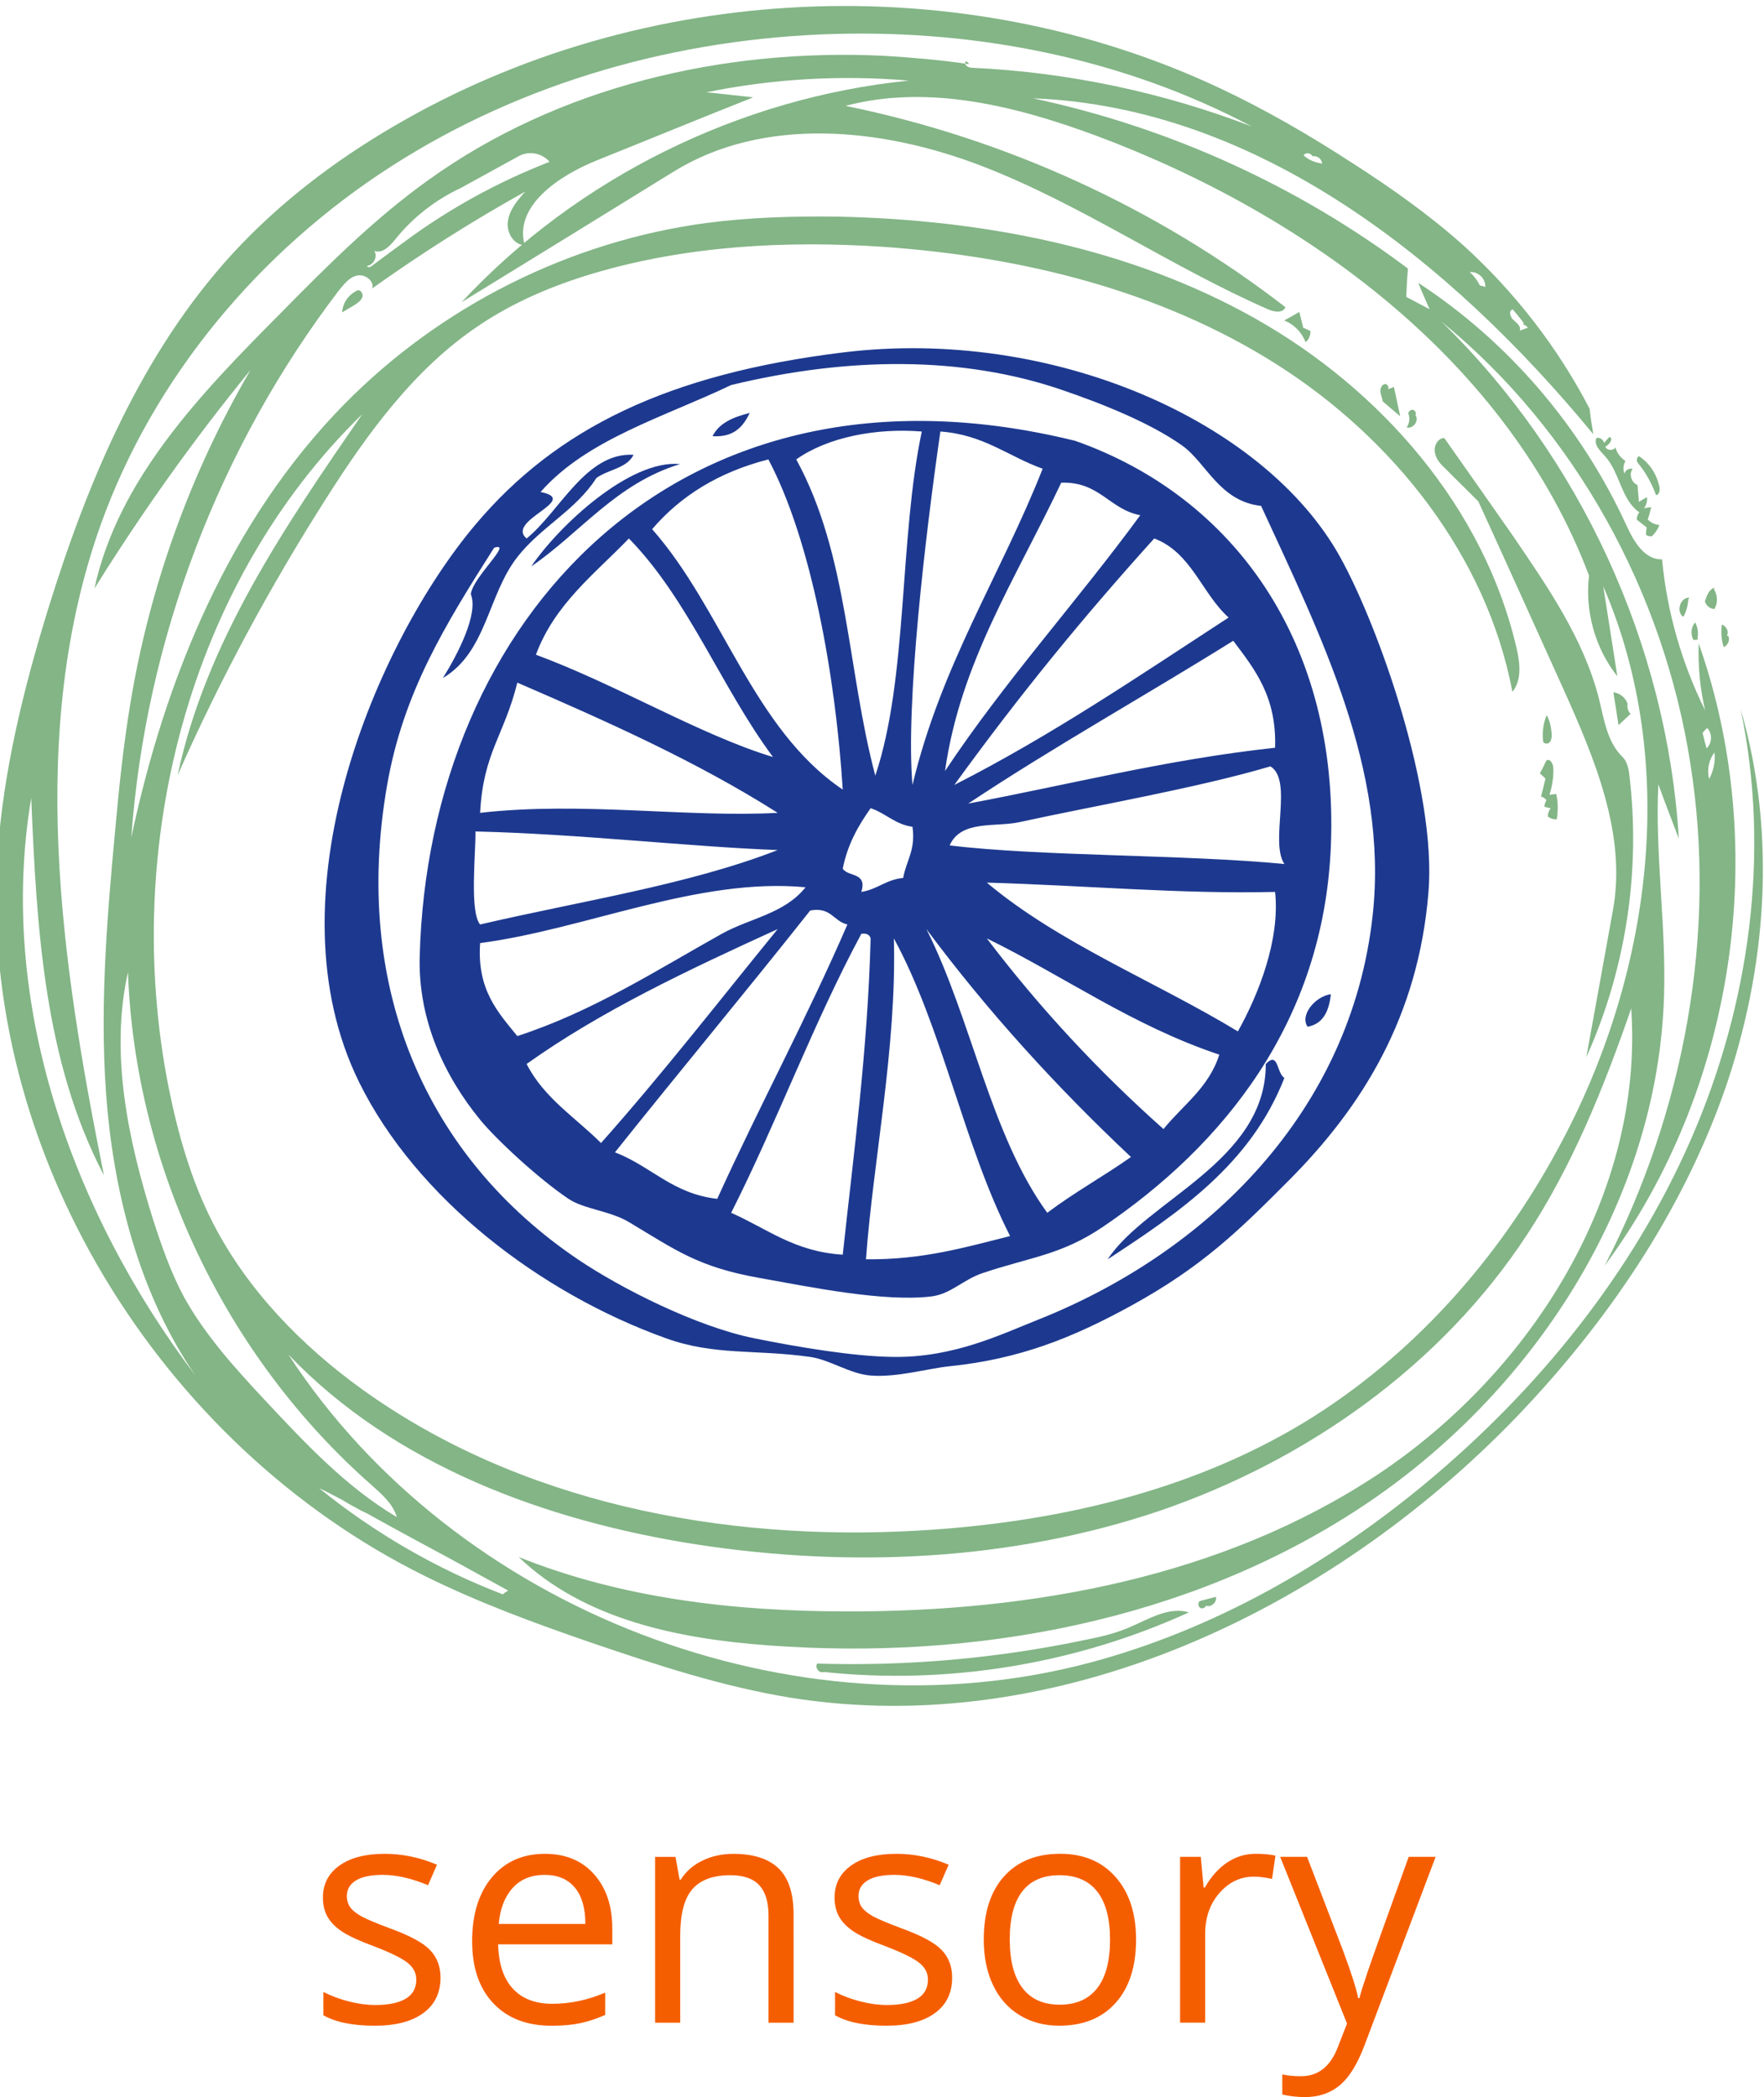 <?xml version="1.0" encoding="UTF-8" standalone="no"?>
<svg
   width="85.354"
   height="101.44"
   viewBox="0 0 85.354 101.44"
   data-svgdocument=""
   id="_QPbOH8Bvnff-nxIn-ryGS"
   class="fl-svgdocument"
   x="0"
   y="0"
   style="overflow:hidden"
   version="1.1"
   sodipodi:docname="sensory.svg"
   inkscape:version="1.1 (c68e22c387, 2021-05-23)"
   xmlns:inkscape="http://www.inkscape.org/namespaces/inkscape"
   xmlns:sodipodi="http://sodipodi.sourceforge.net/DTD/sodipodi-0.dtd"
   xmlns="http://www.w3.org/2000/svg"
   xmlns:svg="http://www.w3.org/2000/svg">
  <sodipodi:namedview
     id="namedview30"
     pagecolor="#ffffff"
     bordercolor="#666666"
     borderopacity="1.0"
     inkscape:pageshadow="2"
     inkscape:pageopacity="0.0"
     inkscape:pagecheckerboard="0"
     showgrid="false"
     inkscape:zoom="1.2734375"
     inkscape:cx="255.60736"
     inkscape:cy="256.39264"
     inkscape:window-width="1600"
     inkscape:window-height="837"
     inkscape:window-x="-8"
     inkscape:window-y="-8"
     inkscape:window-maximized="1"
     inkscape:current-layer="_QPbOH8Bvnff-nxIn-ryGS" />
  <defs
     id="_-Pf6sSTUS_QCObCL12lGl"
     transform="matrix(1.231, 0, 0, 1.231, -59.077, -67.293)" />
  <g
     id="sensory-icon-circle"
     transform="matrix(-0.426,0.905,-0.905,-0.426,471.154,-119.152)">
    <path
       id="_ehe1g4nge_77"
       d="m 211.4,172.1 c 2.8,-3.3 5.9,-7.7 3.9,-11.6 11.2,-6.6 21.1,-15.3 29.2,-25.5 -4.4,3.5 -9.2,6.3 -14.3,8.5 38.3,-37.8 95.9,-55 148.8,-44.4 -42.6,-1.6 -86,9.7 -121.2,33.7 -35.3,23.9 -62.1,60.6 -72.4,102 15.6,-45.3 48.5,-84.4 90.5,-107.4 -3.3,3.4 -6.6,6.9 -10,10.3 16,-6.6 30.5,-16.5 46.4,-23.4 46.7,-20.4 102.9,-12.7 146.4,13.9 43.5,26.6 74.8,70.2 93,117.8 8,20.8 13.6,43.9 6.5,65 -1.6,-27.5 -10.6,-54 -22.3,-78.9 -19.4,-41.5 -47.2,-80.4 -86.3,-104.2 -39.1,-23.7 -90.8,-30 -130.8,-7.7 20.5,-2.2 41.2,-3.4 61.5,-0.5 38.2,5.4 73.5,25.4 100.3,53.1 26.7,27.8 45.2,62.9 56.1,99.8 10.6,36.1 14.1,75.9 0.5,111.1 39.7,-64.2 33.1,-153.6 -15.4,-211.3 -20.3,-24.1 -46.6,-42.6 -75,-56 C 414,101 378,92.1 341.8,93.1 c -36.2,1 -72.4,12.3 -101.3,34.1 24,-21.2 55.3,-33.2 87.1,-36.5 31.9,-3.2 64.2,2 94.5,12.2 63,21.4 120.4,68.6 138.9,132.5 4.7,16.4 6.8,33.4 8.7,50.4 1.6,14.7 2.9,29.4 2.6,44.2 -1.4,73.1 -48.1,144.5 -116.2,171.2 -19.3,7.5 -39.7,11.6 -60.2,14.5 -32.8,4.6 -66.8,6 -98.4,-3.8 -16.3,-5.1 -31.5,-13 -45.6,-22.7 -58.4,-40 -95.3,-109.7 -95.3,-180.5 0,-12.6 1.1,-25.1 2.8,-37.5 1.5,-11.4 3.5,-22.7 6.8,-33.7 5,-16.2 12.8,-31.5 23.1,-45 1.8,-1.1 3.6,-2.3 5.3,-3.5 -23.7,50.1 -37.8,109.3 -16.1,160.4 -7.8,-33.3 -8.3,-68.2 -1.4,-101.6 2.2,-0.8 4.4,-1.7 6.5,-2.6 0.1,-2.2 0.2,-4.3 0.3,-6.5 -1.6,1.8 -3.1,3.6 -4.7,5.3 3.7,-26.5 15.1,-51.6 32.2,-71.9 m 16.1,-1.3 c 6.2,-4.2 12.4,-8.4 18.6,-12.6 -3.9,7.9 -11.1,14.1 -19.5,16.9 -39,40.3 -51,100.4 -46.4,156.2 1.8,21.1 6.1,43 19.7,59.2 -9.5,-39 -10,-80.2 -1.3,-119.4 1.7,-0.1 2.3,2.1 2.3,3.8 0.7,26.3 -3.8,52.6 -1.9,78.9 1.9,26.2 11.7,53.9 33.7,68.2 17.2,11.2 34.3,22.4 51.4,33.6 -40,-12.8 -74.9,-40.6 -96.5,-76.6 5.8,15.7 13.9,30.6 23.9,44 -1.3,-3.6 -2.5,-7.3 -3.8,-11 10.1,9.5 20.3,18.8 30.4,28.2 7.4,6.9 19,13.9 26.6,7.3 1.2,2.5 -1,5.6 -3.7,6.3 -2.7,0.8 -5.6,0 -8.3,-0.8 12.1,8.7 24.7,16.7 37.7,24 -1.9,0.3 -2.5,3.1 -1.3,4.7 1.2,1.6 3.2,2 5.1,2.5 47.7,10.3 98.5,6.5 144.1,-11.1 -39.2,9.2 -81,11.3 -119,-2 -32.1,-11.2 -60.2,-33.3 -78.6,-61.8 -5.9,-9.2 -10.8,-18.9 -15.3,-28.8 -14.5,-32.6 -23.7,-68.2 -21.1,-103.8 2.6,-35.6 18.2,-71.1 46.2,-93.1 2.9,-2.3 6.5,-4.5 10.1,-3.6 -27.6,20 -44,53.1 -48.3,86.9 -4.3,33.9 2.7,68.3 15,100.1 8.8,22.5 20.5,44.3 36.6,62.3 6.9,7.7 14.7,14.7 23.6,20 16.3,9.8 35.6,13.5 54.5,15.9 25.7,3.3 51.6,4.7 77.5,4.1 -32.7,7.7 -66.9,2.2 -100,-3.3 56.2,21.1 122.1,8.2 170.4,-27.3 9.6,-7.1 18.7,-15 26,-24.5 11.2,-14.6 17.9,-32.4 21.3,-50.5 8.8,-47.2 -3.8,-96.5 -26.7,-138.8 -15.9,-29.4 -37,-56.6 -64.8,-75.1 -26,-17.2 -56.9,-26.3 -88,-28 -47.8,-2.8 -98.4,13 -130.2,49 m 93.9,324.8 c 21.5,5.4 43.2,9.3 65.2,11.9 -27,6.2 -54.8,-3.3 -80.9,-12.6 -15.4,-5.4 -31,-11 -45.3,-19 -34.6,-19.2 -60.6,-52.1 -75.7,-88.7 -2.6,-6.5 -5,-13 -7,-19.6 -0.2,-0.8 -0.8,1.1 0,0.7 0.8,-0.3 0.7,-1.5 0.3,-2.3 -9,-21.7 -14.5,-45 -16.2,-68.4 -1.7,35.4 7.1,71 23.1,102.7 17.4,34.5 43.5,64.8 76.3,85.3 32.7,20.5 72.1,30.9 110.5,27.2 54,-5.3 101.4,-36.8 144.9,-69.1 -19.2,25.4 -48.3,41.1 -76.6,55.9 48.9,-13.7 88.1,-52.4 111.7,-97.4 -11.7,20 -30,35.7 -49.9,47.5 -20,11.8 -41.9,20 -63.8,27.9 -9.6,3.5 -19.3,6.9 -29.2,9.7 -28.3,8.1 -58.1,10.9 -87.4,8.3 m 200,-67.6 c 5,-4.7 9.9,-9.5 13.9,-14.9 6.3,-8.7 10.5,-18.8 14.5,-28.8 5.4,-13.6 10.9,-27.3 12.3,-41.9 -2.6,2.3 -3.5,5.7 -4.5,9 -13.3,46.1 -46.2,86.3 -88.9,108.3 20.1,-4.5 37.4,-17.6 52.7,-31.7 M 277,477 c 2.1,0.5 4.7,1.4 4.8,3.5 0.8,-1.4 3.2,-1.4 4.1,0 0.4,-0.1 0.1,-0.8 -0.4,-1 -3,-1.6 -6,-3.2 -8.9,-4.8 -12.1,-6.5 -23.2,-14.6 -33.1,-24 -1.2,2.6 -0.3,5.9 2,7.5 4.4,3.2 8.8,6.4 13.2,9.6 5.3,4.4 11.6,7.6 18.3,9.2 M 565.8,325.8 c -0.4,7.4 -0.8,14.9 -1.3,22.3 -0.1,1 -0.1,2 -0.1,3 -0.1,1.8 -0.2,3.6 -0.4,5.3 -0.1,2.2 -0.2,4.2 -0.2,6.4 4.2,-17 5.7,-34.8 4.4,-52.2 -0.5,-0.2 -1,-0.5 -1.4,-0.8 -0.3,5.3 -0.7,10.6 -1,16 M 177.1,216.2 c -0.7,1.3 -1.3,2.6 -1.9,3.9 0.7,0.9 2,-0.2 2.3,-1.3 0.3,-1 0.6,-2.4 1.7,-2.5 -0.5,-0.5 -1,-1 -1.5,-1.5 -0.2,0.4 -0.4,1 -0.2,1.4 m 72.3,-83 c 1,-0.8 2,-1.6 3,-2.5 -1.7,-0.7 -3.9,0.2 -4.6,2 0.5,0.2 1,0.4 1.6,0.5 m 3.1,-4.7 c 2.2,0.5 4.7,-0.1 6.5,-1.6 -2.3,-0.1 -4.6,0.4 -6.5,1.6 M 173.3,230 c -0.1,-0.5 -0.2,-1 -0.2,-1.4 -1.9,0.7 -2.8,3.3 -1.7,5 0.4,-1.3 1,-2.5 1.9,-3.6 M 162,281 c -0.5,0.7 -0.1,1.9 0.8,2 0.5,-1.6 0.4,-3.3 -0.1,-5 -1,0.5 -1.3,1.9 -0.7,2.8"
       fill="rgba(115,172,118,0.88)"
       transform="matrix(0.196,0,0,0.196,256.422,259.724)" />
    <path
       id="_ehe1g4nge_78"
       d="m 229.4,144 c 0.2,0.3 0.4,0.7 0.6,1 -0.9,1.3 -2.6,1.9 -4.1,1.5 0.8,-1.1 2,-1.9 3.3,-2.2"
       fill="rgba(115,172,118,0.88)"
       transform="matrix(0.196,0,0,0.196,256.422,259.724)" />
    <path
       id="_ehe1g4nge_79"
       d="m 221.5,150.4 c 1.4,-0.5 2.9,-0.8 4.4,-0.7 -0.3,2.2 -4,2.8 -4.9,0.7"
       fill="rgba(115,172,118,0.88)"
       transform="matrix(0.196,0,0,0.196,256.422,259.724)" />
    <path
       id="_ehe1g4nge_80"
       d="m 216.5,145.8 c 0.9,-1.4 2.6,-2.4 4.4,-2.2 0.4,1 0.1,2.2 -0.7,2.9 -1.4,0.2 -3.1,0.4 -4.1,-0.7"
       fill="rgba(115,172,118,0.88)"
       transform="matrix(0.196,0,0,0.196,256.422,259.724)" />
    <path
       id="_ehe1g4nge_81"
       d="m 496.8,152.4 c 0.6,-0.1 1.2,0.5 1.1,1.1 -0.1,0.6 -0.8,1 -1.4,0.8 -0.9,-1 -1.8,-2.1 -2.7,-3.2 1,-0.8 2.8,-0.1 3,1.1"
       fill="rgba(115,172,118,0.88)"
       transform="matrix(0.196,0,0,0.196,256.422,259.724)" />
    <path
       id="_ehe1g4nge_82"
       d="m 225.5,137.6 c 0.7,-0.8 2.1,-0.8 2.9,-0.1 -1.3,1.3 -3,2.2 -4.8,2.8 -0.2,-1.1 0.8,-2.4 1.9,-2.3"
       fill="rgba(115,172,118,0.88)"
       transform="matrix(0.196,0,0,0.196,256.422,259.724)" />
    <path
       id="_ehe1g4nge_83"
       d="m 209.1,230.6 c 0.9,-1.3 3.3,-0.8 3.6,0.8 -1.2,-0.2 -2.5,0.2 -3.3,1.1 -0.5,0.2 -1.3,-0.2 -1.3,-0.8 -0.1,-0.5 0.5,-1.1 1.1,-1"
       fill="rgba(115,172,118,0.88)"
       transform="matrix(0.196,0,0,0.196,256.422,259.724)" />
    <path
       id="_ehe1g4nge_84"
       d="m 266.3,166.6 c 0.5,-0.2 1.2,-0.4 1.7,-0.2 0.6,0.2 0.9,1.1 0.5,1.5 -1.9,1.2 -4.1,1.9 -6.3,2 1,-1.4 2.5,-2.5 4.1,-3.3"
       fill="rgba(115,172,118,0.88)"
       transform="matrix(0.196,0,0,0.196,256.422,259.724)" />
    <path
       id="_ehe1g4nge_85"
       d="m 295.8,479.1 c 1,0.7 2.1,1.4 3.1,2.1 -2.2,0.9 -4.8,0.4 -6.6,-1.2 -0.4,-0.7 0.4,-1.7 1.1,-1.7 0.9,-0.1 1.7,0.4 2.4,0.8"
       fill="rgba(115,172,118,0.88)"
       transform="matrix(0.196,0,0,0.196,256.422,259.724)" />
    <path
       id="_ehe1g4nge_86"
       d="m 250.1,157.4 c -0.5,-1.5 -0.1,-3.3 1.1,-4.4 0.8,-0.2 1.6,-0.8 1.9,-1.7 1.3,0.5 2.5,1 3.8,1.5 -2.2,1.5 -4.5,3 -6.8,4.6"
       fill="rgba(115,172,118,0.88)"
       transform="matrix(0.196,0,0,0.196,256.422,259.724)" />
    <path
       id="_ehe1g4nge_87"
       d="m 201.3,264.8 c 0,-0.6 0,-1.2 0,-1.8 1,-0.5 2.1,-0.5 3,-0.1 -1.8,1.9 -2.8,4.5 -2.6,7.1 -1.1,-0.8 -2.3,-1.7 -3.5,-2.5 1,-0.8 2.1,-1.7 3.2,-2.6"
       fill="rgba(115,172,118,0.88)"
       transform="matrix(0.196,0,0,0.196,256.422,259.724)" />
    <path
       id="_ehe1g4nge_88"
       d="m 194.7,176.5 c 0.4,-3.1 2.2,-5.9 4.7,-7.8 0.7,-0.5 1.8,-0.8 2.2,-0.1 -2.2,2.2 -4,4.7 -5.3,7.5 -0.3,0.5 -1.1,0.8 -1.6,0.4"
       fill="rgba(115,172,118,0.88)"
       transform="matrix(0.196,0,0,0.196,256.422,259.724)" />
    <path
       id="_ehe1g4nge_89"
       d="m 205,238.5 c 2,-1.5 3.9,-3 5.9,-4.5 -0.5,1.9 -1,3.6 -1.5,5.5 -0.7,0.4 -1.2,1.1 -1.9,1.5 -0.7,0.4 -1.7,0.5 -2.2,-0.2 -0.4,-0.7 0.7,-1.7 1.1,-1 -0.4,-0.4 -0.9,-0.8 -1.4,-1.3"
       fill="rgba(115,172,118,0.88)"
       transform="matrix(0.196,0,0,0.196,256.422,259.724)" />
    <path
       id="_ehe1g4nge_90"
       d="m 281.2,161 c -0.2,0.5 -0.4,1 -0.2,1.6 -1.6,0.3 -3.1,0.6 -4.5,0.9 -0.2,0.6 -0.4,1.2 -0.6,1.8 -1.2,-0.1 -2.4,-0.1 -3.5,-0.1 -1,-0.5 0,-1.9 1,-2.4 2,-1 4.1,-1.6 6.3,-1.9 -0.3,-0.5 -0.6,-0.9 -0.9,-1.4 1.6,-1.3 3.5,-2.2 5.6,-2.8 0.4,0.7 0.5,1.5 0.3,2.3 -0.7,0.3 -1.4,0.4 -2.1,0.2 0.1,0.5 0.2,1 0.3,1.6 -0.7,0.2 -1.2,0.3 -1.7,0.2"
       fill="rgba(115,172,118,0.88)"
       transform="matrix(0.196,0,0,0.196,256.422,259.724)" />
    <path
       id="_ehe1g4nge_91"
       d="m 203,170.4 c 0.8,-0.5 1.9,-0.7 2.8,-0.5 -0.4,-0.5 -0.7,-1 -1,-1.5 1,-0.2 2,-0.4 3.1,-0.5 0.4,-1 0.4,-2.2 0,-3.2 1.1,-0.1 2.3,0.1 3.3,0.5 0.3,0.4 0.4,1 0.3,1.5 -0.5,0.2 -1.1,0.4 -1.7,0.6 -0.2,1 -0.5,2 -0.7,3 -0.5,0.3 -1.3,0.4 -1.9,0.2 -0.9,5.4 -6.8,8.5 -8.9,13.5 -0.7,1.7 -1.4,3.9 -3.2,3.9 -0.5,-0.6 -0.4,-1.7 0.3,-2.2 -0.7,-0.2 -1.3,-0.4 -1.9,-0.6 -0.1,-1.1 1.7,-0.8 2.6,-0.1 0.8,-0.7 0.1,-2.3 -0.9,-2.3 1.1,-0.9 1.8,-2.3 2,-3.7 1.1,0.1 2.2,-0.3 2.9,-1.1 -0.8,0.2 -1.7,-0.4 -1.9,-1.3 1.6,0.3 3.2,-1.2 3.1,-2.8 1.2,-0.7 2.4,-1.4 3.6,-2.1 -0.5,-0.3 -1.2,-0.8 -1.9,-1.3"
       fill="rgba(115,172,118,0.88)"
       transform="matrix(0.196,0,0,0.196,256.422,259.724)" />
    <path
       id="_ehe1g4nge_92"
       d="m 517.1,175.7 c -2.2,-3 -4.5,-5.9 -7.3,-8.4 -3.9,-3.5 -8.9,-6.6 -9.7,-11.8 23.5,19.9 41.6,46.2 51.7,75.3 0.9,0.8 -0.1,2.6 -1.2,2.3 -8.8,-20.3 -20.1,-39.7 -33.5,-57.4"
       fill="rgba(115,172,118,0.88)"
       transform="matrix(0.196,0,0,0.196,256.422,259.724)" />
    <path
       id="_ehe1g4nge_93"
       d="m 253.1,159.9 c 4.1,-3.3 8.8,-6.4 10.5,-11.4 0.5,-1.4 1.9,-2.5 3.2,-3.3 20.2,-12.7 43.8,-19.7 67.6,-20.1 -11.9,3.2 -23.7,6.3 -35.6,9.5 -18.5,4.9 -32.1,20.2 -44.6,34.8 -10.8,12.7 -21.7,25.4 -32.5,38.2 -1.3,3.5 -2.5,7.1 -3.8,10.6 -0.5,1.6 -1.1,3.2 -2.5,4.2 -1.3,1 -3.5,1 -4.3,-0.5 4.8,-8.4 9.6,-16.9 14.5,-25.4 7.8,-13.2 15.6,-26.8 27.5,-36.6"
       fill="rgba(115,172,118,0.88)"
       transform="matrix(0.196,0,0,0.196,256.422,259.724)" />
  </g>
  <g
     id="sensory-icon-wheel"
     transform="matrix(0.914,0,0,0.914,-257.667,-250.162)"
     stroke="rgba(191,64,64,0)"
     fill="#1d398f"
     stroke-width="0">
    <path
       id="_ehe1g4nge_95"
       fill-rule="evenodd"
       clip-rule="evenodd"
       d="m 35.904,8.991 c 12.32,-1.519 24.885,4.016 29.356,12.072 2.26,4.069 5.699,13.749 5.214,19.755 -0.598,7.37 -3.913,12.675 -8.231,17.01 -2.946,2.959 -5.121,5.101 -9.328,7.409 -3.457,1.896 -6.588,3.144 -10.701,3.566 -1.298,0.133 -3.109,0.673 -4.664,0.549 C 36.317,69.254 35.153,68.42 33.984,68.254 30.731,67.793 28.369,68.191 25.479,67.156 18.014,64.482 10.736,58.871 7.371,52.065 1.946,41.097 8.382,26.075 14.23,19.141 19.032,13.448 25.618,10.258 35.904,8.991 Z m -21.95,14.267 c 0.086,-0.986 2.55,-3.138 1.372,-2.744 -2.884,4.545 -5.354,8.517 -6.311,13.993 -2.098,12.005 2.345,21.964 11.249,27.985 2.527,1.709 7.014,3.979 10.426,4.664 2.583,0.519 5.852,1.074 8.23,1.098 3.537,0.035 6.286,-1.313 8.506,-2.195 C 57.38,62.103 65.908,53.827 67.18,42.19 68.117,33.622 64.117,25.7 60.595,18.045 58.118,17.767 57.361,15.49 55.931,14.479 54.059,13.154 51.287,12.034 48.798,11.186 42.95,9.195 36.238,9.239 29.318,10.912 c -3.959,1.894 -8.512,3.194 -11.249,6.311 2.412,0.48 -2.094,1.672 -0.823,2.743 1.967,-1.601 3.5,-5.095 6.311,-4.938 -0.388,0.8 -1.507,0.87 -2.195,1.371 -1.198,1.892 -3.267,2.875 -4.665,4.665 -1.749,2.24 -1.808,5.606 -4.39,7.134 0.886,-1.421 2.109,-3.798 1.647,-4.94 z"
       fill="#1d398f"
       transform="matrix(0.897,0,0,0.897,294.32,284.289)"
       stroke="rgba(191,64,64,0)"
       stroke-width="0" />
    <path
       id="_ehe1g4nge_96"
       fill-rule="evenodd"
       clip-rule="evenodd"
       d="m 30.416,12.558 c -0.389,0.8 -0.926,1.451 -2.195,1.372 0.394,-0.796 1.247,-1.132 2.195,-1.372 z"
       fill="#1d398f"
       transform="matrix(0.897,0,0,0.897,294.32,284.289)"
       stroke="rgba(191,64,64,0)"
       stroke-width="0" />
    <path
       id="_ehe1g4nge_97"
       fill-rule="evenodd"
       clip-rule="evenodd"
       d="m 26.3,15.576 c -3.783,1.155 -5.847,4.03 -8.779,6.036 1.651,-2.428 5.835,-6.32 8.779,-6.036 z"
       fill="#1d398f"
       transform="matrix(0.897,0,0,0.897,294.32,284.289)"
       stroke="rgba(191,64,64,0)"
       stroke-width="0" />
    <path
       id="_ehe1g4nge_98"
       fill-rule="evenodd"
       clip-rule="evenodd"
       d="m 64.712,46.854 c -0.109,0.989 -0.447,1.748 -1.372,1.92 -0.475,-0.676 0.438,-1.795 1.372,-1.92 z"
       fill="#1d398f"
       transform="matrix(0.897,0,0,0.897,294.32,284.289)"
       stroke="rgba(191,64,64,0)"
       stroke-width="0" />
    <path
       id="_ehe1g4nge_99"
       fill-rule="evenodd"
       clip-rule="evenodd"
       d="m 60.871,50.969 c 0.757,-0.783 0.627,0.537 1.098,0.823 -1.974,5.067 -6.168,7.917 -10.426,10.7 2.256,-3.459 9.343,-5.774 9.328,-11.523 z"
       fill="#1d398f"
       transform="matrix(0.897,0,0,0.897,294.32,284.289)"
       stroke="rgba(191,64,64,0)"
       stroke-width="0" />
    <path
       id="_ehe1g4nge_100"
       fill-rule="evenodd"
       clip-rule="evenodd"
       d="m 49.622,14.204 c 9.38,3.301 15.559,11.916 15.091,23.87 -0.41,10.445 -6.391,17.722 -13.445,22.498 -2.489,1.687 -4.3,1.784 -7.133,2.744 -1.14,0.386 -1.859,1.235 -3.019,1.371 C 38.302,65.019 33.994,64.131 30.965,63.59 27.368,62.946 26.069,61.964 23.283,60.297 22.172,59.633 20.617,59.533 19.716,58.925 17.896,57.698 15.428,55.392 14.503,54.262 12.4,51.691 10.843,48.386 10.936,44.658 11.433,24.853 26.121,8.422 49.622,14.204 Z M 33.16,15.301 c 3.082,5.639 2.998,12.388 4.665,18.657 1.933,-5.749 1.4,-13.964 2.744,-20.303 -2.661,-0.217 -5.544,0.32 -7.409,1.646 z m 8.506,-1.646 c -0.89,6.149 -2.063,16.107 -1.646,20.852 1.694,-7.085 5.197,-12.362 7.683,-18.657 -2.025,-0.721 -3.477,-2.013 -6.037,-2.195 z m -17.012,5.762 c 4.162,4.709 5.95,11.792 11.25,15.364 -0.424,-6.694 -1.847,-14.69 -4.39,-19.48 -2.914,0.744 -5.174,2.143 -6.86,4.116 z m 24.145,-2.744 c -2.693,5.691 -5.961,10.621 -6.859,17.011 3.542,-5.328 7.772,-9.969 11.522,-15.091 -1.84,-0.353 -2.393,-1.994 -4.663,-1.92 z m -25.516,3.292 c -2.019,2.097 -4.372,3.859 -5.488,6.859 4.746,1.748 9.708,4.742 13.993,6.036 -3.044,-4.088 -4.978,-9.288 -8.505,-12.895 z m 31.004,0 c -4.205,4.657 -7.886,9.149 -11.799,14.542 5.76,-2.929 10.927,-6.451 16.188,-9.877 -1.588,-1.431 -2.195,-3.841 -4.389,-4.665 z m 4.664,6.036 c -5.181,3.234 -10.585,6.244 -15.64,9.604 6.011,-1.123 11.673,-2.595 18.109,-3.293 0.099,-3.026 -1.212,-4.641 -2.469,-6.311 z M 14.503,36.153 c 5.973,-0.684 12.219,0.292 17.56,0 -4.696,-2.986 -9.999,-5.366 -15.365,-7.682 -0.775,3.127 -2.015,4.14 -2.195,7.682 z M 61.145,33.41 c -4.257,1.267 -10.558,2.358 -14.815,3.292 -1.412,0.31 -3.447,-0.146 -4.116,1.372 5.315,0.652 13.922,0.53 19.755,1.098 -0.881,-1.316 0.53,-4.922 -0.824,-5.762 z m -25.241,6.035 c 0.319,0.504 1.456,0.191 1.098,1.373 0.951,-0.146 1.46,-0.733 2.469,-0.823 0.174,-1.015 0.745,-1.633 0.549,-3.019 -1.043,-0.146 -1.575,-0.802 -2.47,-1.097 -0.72,1.017 -1.358,2.118 -1.646,3.566 z m -21.401,3.294 c 5.933,-1.384 12.295,-2.338 17.56,-4.391 -5.139,-0.188 -11.766,-0.956 -17.834,-1.097 0.017,1.289 -0.357,4.753 0.274,5.488 z m 0,1.097 c -0.194,2.754 1.045,4.076 2.195,5.487 4.46,-1.45 8.233,-3.896 12.072,-6.037 1.651,-0.92 3.688,-1.171 4.939,-2.742 -6.339,-0.599 -13.015,2.486 -19.206,3.292 z m 44.721,5.212 c 1.219,-2.177 2.498,-5.407 2.196,-8.23 -5.528,0.136 -11.222,-0.383 -17.013,-0.549 4.276,3.591 9.921,5.812 14.817,8.779 z M 33.983,41.915 c -3.798,4.8 -7.708,9.485 -11.523,14.268 2.121,0.807 3.401,2.452 6.037,2.743 2.485,-5.47 5.277,-10.635 7.682,-16.187 -0.826,-0.182 -0.958,-1.055 -2.196,-0.824 z m -16.736,9.054 c 1.016,2.003 2.88,3.155 4.39,4.664 3.618,-4.063 6.974,-8.39 10.426,-12.621 -5.212,2.38 -10.384,4.799 -14.816,7.957 z m 30.728,8.781 c 1.562,-1.183 3.33,-2.157 4.939,-3.292 -4.384,-4.123 -8.442,-8.568 -12.072,-13.445 2.666,5.29 3.776,12.137 7.133,16.737 z m -18.656,0 c 2.096,0.921 3.735,2.301 6.585,2.47 0.661,-6.108 1.469,-12.067 1.646,-18.658 -0.06,-0.214 -0.229,-0.318 -0.548,-0.274 -2.817,5.231 -4.98,11.117 -7.683,16.462 z m 7.956,2.743 c 3.331,0.038 5.875,-0.709 8.505,-1.371 -2.748,-5.394 -3.989,-12.292 -6.859,-17.561 0.18,6.419 -1.237,13.204 -1.646,18.932 z M 54.834,54.81 c 1.144,-1.417 2.68,-2.442 3.292,-4.39 -5.138,-1.72 -9.114,-4.604 -13.719,-6.859 3.119,4.107 6.602,7.849 10.427,11.249 z"
       fill="#1d398f"
       transform="matrix(0.897,0,0,0.897,294.32,284.289)"
       stroke="rgba(191,64,64,0)"
       stroke-width="0" />
  </g>
  <path
     id="sensory-icon-text"
     text="sensory"
     fill="#f55e00"
     space="preserve"
     text-anchor="middle"
     offset="0.5"
     font-scale="contain"
     font-size="48px"
     font-family="'Open Sans'"
     data-fl-textpath=""
     d="m 21.315,95.651 v 0 q 0,1.121 -0.837,1.727 -0.834,0.609 -2.342,0.609 v 0 q -1.596,0 -2.489,-0.506 v 0 -1.127 q 0.581,0.294 1.243,0.462 0.662,0.169 1.277,0.169 v 0 q 0.949,0 1.461,-0.303 0.515,-0.306 0.515,-0.927 v 0 q 0,-0.468 -0.409,-0.802 -0.406,-0.331 -1.583,-0.787 v 0 q -1.121,-0.415 -1.592,-0.728 -0.471,-0.309 -0.703,-0.706 -0.231,-0.397 -0.231,-0.943 v 0 q 0,-0.98 0.799,-1.549 0.796,-0.568 2.189,-0.568 v 0 q 1.296,0 2.532,0.528 v 0 l -0.434,0.99 q -1.205,-0.5 -2.186,-0.5 v 0 q -0.865,0 -1.305,0.272 -0.437,0.272 -0.437,0.746 v 0 q 0,0.322 0.162,0.55 0.165,0.225 0.531,0.431 0.368,0.206 1.405,0.593 v 0 q 1.427,0.518 1.93,1.046 0.503,0.528 0.503,1.324 z m 5.364,2.336 v 0 q -1.78,0 -2.807,-1.083 -1.027,-1.083 -1.027,-3.007 v 0 q 0,-1.939 0.952,-3.082 0.955,-1.143 2.567,-1.143 v 0 q 1.508,0 2.386,0.993 0.877,0.993 0.877,2.617 v 0 0.768 h -5.524 q 0.034,1.411 0.712,2.145 0.678,0.731 1.908,0.731 v 0 q 1.296,0 2.56,-0.54 v 0 1.08 q -0.643,0.281 -1.218,0.4 -0.575,0.122 -1.386,0.122 z m -0.331,-7.297 v 0 q -0.965,0 -1.539,0.631 -0.575,0.628 -0.678,1.742 v 0 h 4.193 q 0,-1.149 -0.512,-1.761 -0.512,-0.612 -1.464,-0.612 z m 12.052,7.15 h -1.215 v -5.189 q 0,-0.98 -0.447,-1.461 -0.447,-0.484 -1.396,-0.484 v 0 q -1.258,0 -1.845,0.681 -0.584,0.681 -0.584,2.245 v 0 4.209 h -1.215 v -8.021 h 0.987 l 0.197,1.099 h 0.059 q 0.372,-0.593 1.046,-0.918 0.674,-0.328 1.502,-0.328 v 0 q 1.449,0 2.179,0.699 0.731,0.699 0.731,2.236 v 0 z m 7.672,-2.189 v 0 q 0,1.121 -0.837,1.727 -0.834,0.609 -2.342,0.609 v 0 q -1.596,0 -2.489,-0.506 v 0 -1.127 q 0.581,0.294 1.243,0.462 0.662,0.169 1.277,0.169 v 0 q 0.949,0 1.461,-0.303 0.515,-0.306 0.515,-0.927 v 0 q 0,-0.468 -0.409,-0.802 -0.406,-0.331 -1.583,-0.787 v 0 q -1.121,-0.415 -1.592,-0.728 -0.471,-0.309 -0.703,-0.706 -0.231,-0.397 -0.231,-0.943 v 0 q 0,-0.98 0.799,-1.549 0.796,-0.568 2.189,-0.568 v 0 q 1.296,0 2.532,0.528 v 0 l -0.434,0.99 q -1.205,-0.5 -2.186,-0.5 v 0 q -0.865,0 -1.305,0.272 -0.437,0.272 -0.437,0.746 v 0 q 0,0.322 0.162,0.55 0.165,0.225 0.531,0.431 0.368,0.206 1.405,0.593 v 0 q 1.427,0.518 1.93,1.046 0.503,0.528 0.503,1.324 z m 8.898,-1.83 v 0 q 0,1.961 -0.99,3.063 -0.987,1.102 -2.729,1.102 v 0 q -1.074,0 -1.911,-0.506 -0.834,-0.506 -1.286,-1.449 -0.453,-0.943 -0.453,-2.211 v 0 q 0,-1.961 0.98,-3.054 0.98,-1.096 2.72,-1.096 v 0 q 1.686,0 2.676,1.121 0.993,1.121 0.993,3.029 z m -6.111,0 v 0 q 0,1.536 0.615,2.342 0.612,0.806 1.805,0.806 v 0 q 1.193,0 1.814,-0.802 0.618,-0.799 0.618,-2.345 v 0 q 0,-1.53 -0.618,-2.323 -0.621,-0.793 -1.827,-0.793 v 0 q -1.193,0 -1.802,0.784 -0.606,0.781 -0.606,2.332 z m 11.897,-4.15 v 0 q 0.534,0 0.959,0.087 v 0 l -0.165,1.127 q -0.5,-0.109 -0.881,-0.109 v 0 q -0.971,0 -1.664,0.79 -0.69,0.793 -0.69,1.97 v 0 4.303 h -1.215 v -8.021 h 1.002 l 0.137,1.486 h 0.059 q 0.447,-0.784 1.074,-1.208 0.631,-0.425 1.383,-0.425 z m 4.422,8.212 -3.235,-8.065 h 1.302 l 1.755,4.574 q 0.581,1.567 0.718,2.261 v 0 h 0.059 q 0.094,-0.372 0.4,-1.277 0.303,-0.902 1.986,-5.558 v 0 h 1.302 l -3.447,9.133 q -0.512,1.355 -1.196,1.92 -0.684,0.568 -1.68,0.568 v 0 q -0.556,0 -1.096,-0.125 v 0 -0.971 q 0.4,0.087 0.899,0.087 v 0 q 1.252,0 1.786,-1.405 v 0 z"
     style="stroke-width:0.312" />
</svg>
